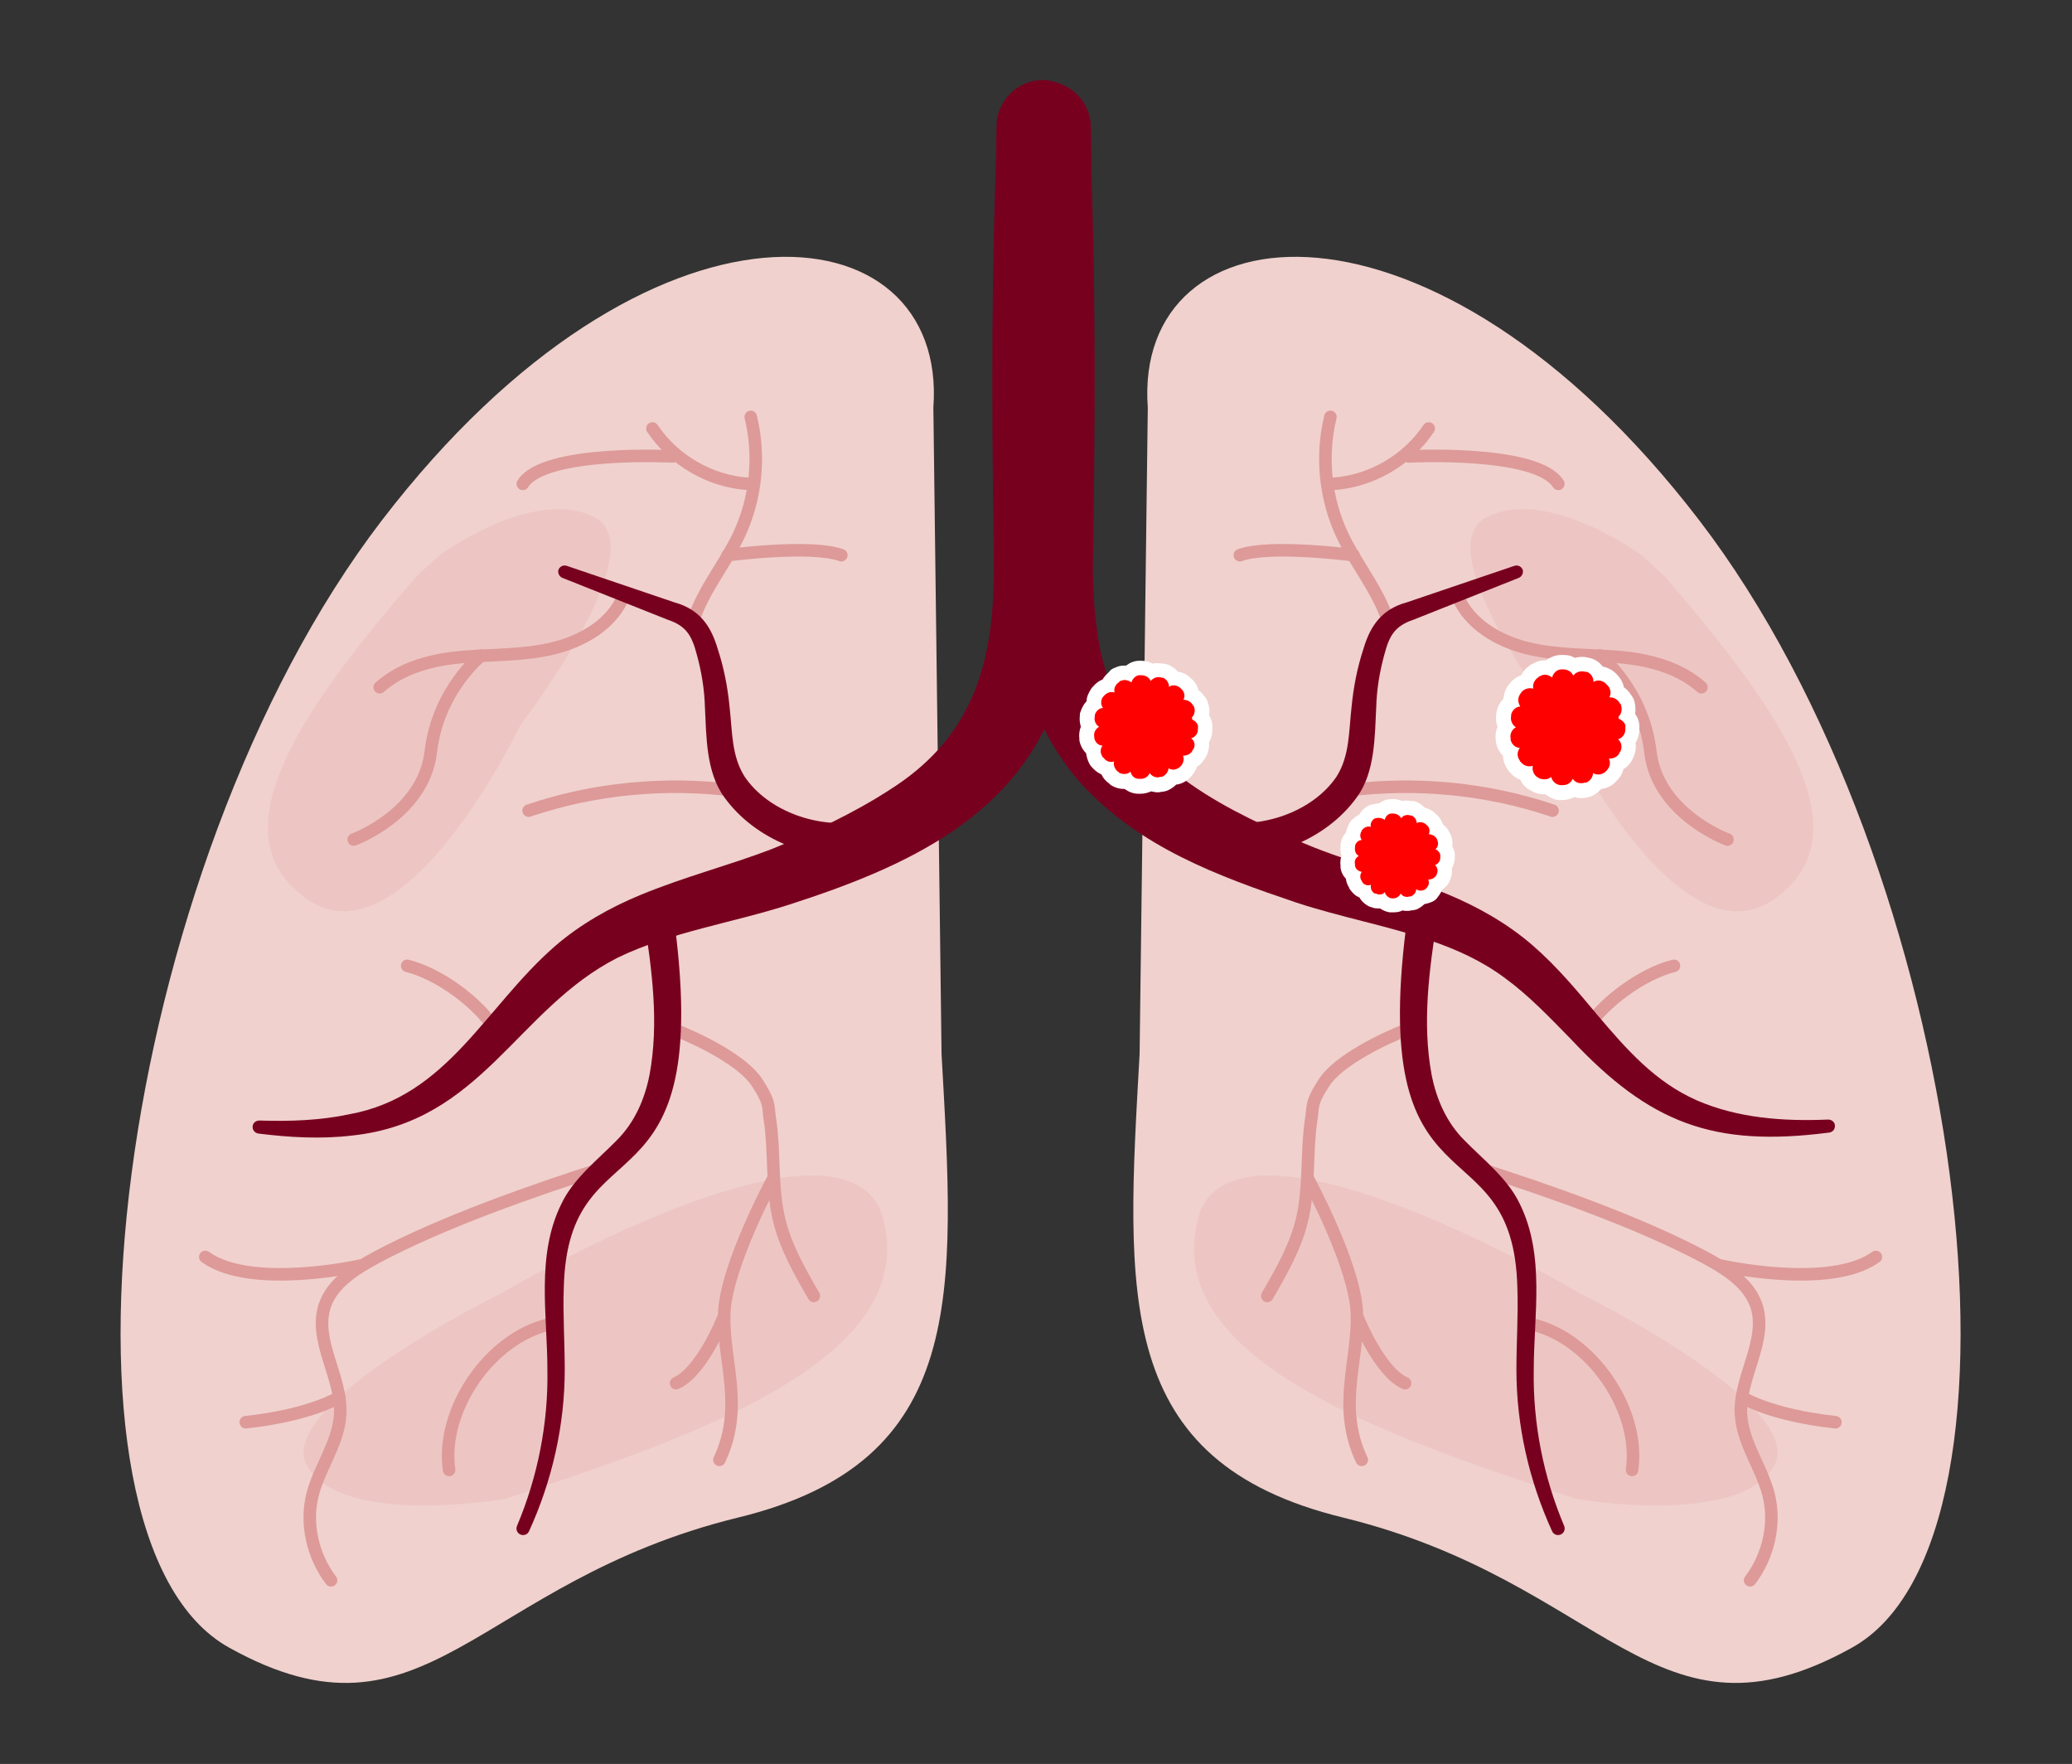 <?xml version="1.0" encoding="utf-8"?>
<!-- Generator: Adobe Illustrator 26.1.0, SVG Export Plug-In . SVG Version: 6.00 Build 0)  -->
<svg version="1.1" id="Layer_1" xmlns="http://www.w3.org/2000/svg" xmlns:xlink="http://www.w3.org/1999/xlink" x="0px" y="0px"
	 viewBox="0 0 430 366" style="enable-background:new 0 0 430 366;" xml:space="preserve">
<rect x="0" y="0" width="430" height="366" fill="#333333" stroke="none"/>
<style type="text/css">
	.st0{fill:#F0D1CD;}
	.st1{fill:#EDC6C3;}
	.st2{fill:none;stroke:#DD9A99;stroke-width:2.6;stroke-linecap:round;stroke-miterlimit:10;}
	.st3{fill:#78001F;}
	.st4{fill:#FF0000;}
	.st5{fill:#FFFFFF;}
	.st6{enable-background:new    ;}
</style>
<g>
	<g>
		<g>
			<path class="st0" d="M238.2,84.6c-3.1-41.7,58.9-49,114.4,23.3c55.5,72.3,72.6,211.4,31.7,234c-40.9,22.7-50.9-13.6-105.5-27
				c-47.8-11.6-45.1-46.3-42.3-96.2L238.2,84.6z"/>
		</g>
		<path class="st1" d="M340.7,115.2c0,0-19.8-14.5-32.3-7.8s15.4,42.9,15.4,42.9s24,50.2,44.2,36.4c18.8-13,3.3-37.4-22.7-67.3
			L340.7,115.2z"/>
		<path class="st1" d="M327,311c0,0,33.6,5.9,41.1-6.7c7.5-12.6-40.5-36.1-40.5-36.1s-67.8-40.2-78.4-17.2
			C238.8,281.7,287.9,298.1,327,311L327,311L327,311z"/>
		<path class="st2" d="M317.9,274.8c12.3,2.8,22.6,17.7,20.8,30.2"/>
		<path class="st2" d="M292.3,213.5c-5.2,2-14.5,6.5-17.5,11.1s-2.2,5.1-2.7,7.8c-1,6.7-0.3,13.7-1.8,20.3c-1.3,5.8-4.3,11-7.3,16.2
			"/>
		<path class="st2" d="M306.5,242.3c14.8,4.7,33.6,11.3,47.3,18.6c4.4,2.4,9.1,5.3,10.7,10c2.4,7.3-3.6,14.8-3.2,22.5
			c0.3,5.9,4.2,10.9,5.7,16.6c1.6,6.1,0,12.9-3.8,17.9"/>
		<path class="st2" d="M279.6,164c14.3-1.8,29-0.4,42.6,4.2"/>
		<path class="st2" d="M276.6,100.4c7.9-0.5,15.5-4.9,19.9-11.5"/>
		<path class="st2" d="M302.5,123.7c2.4,5.8,8.4,9.3,14.5,10.8s12.5,1.3,18.7,1.8s12.7,2.1,17.4,6.3"/>
		<path class="st2" d="M329.2,213.5c3.6-5.6,11.7-11.5,18.2-13.1"/>
		<path class="st3" d="M292.2,189.4c-9.1,64.8,21.9,42.3,22.7,77.9c0.2,5.5-0.2,11.1-0.2,16.9c0,11.5,2.6,23,7.4,33.5
			c0.3,0.7,1.1,1,1.8,0.7c0.7-0.3,1-1.1,0.7-1.8c-4.3-10.2-6.5-21.3-6.3-32.4c0-11.3,2.4-23.7-2.9-34.4c-2.5-5.3-7.6-9.2-11.5-13.2
			c-3.7-3.7-5.8-8.5-6.8-13.6c-2-10.8-0.5-21.8,1.2-32.7C298.9,186.2,292.9,185.2,292.2,189.4L292.2,189.4L292.2,189.4z"/>
		<path class="st2" d="M332,136c0,0,9,7.1,10.5,20s16,18.2,16,18.2"/>
		<path class="st2" d="M361.5,289.9c0,0,5.7,3.7,19.4,5.2"/>
		<path class="st2" d="M357.1,262.6c0,0,22.7,5.1,32.2-1.8"/>
		<path class="st2" d="M271.4,244.5c0,0,9.9,18.2,10.2,28.1s-4.2,19.3,1,30.3"/>
		<path class="st2" d="M281.9,273.7c0,0,4.4,11,9.7,13.3"/>
		<path class="st2" d="M292.3,94.7c0,0,26.7-1.4,31.1,5.7"/>
		<path class="st2" d="M280.9,115.2c0,0-17.3-2.3-23.6,0"/>
		<path class="st2" d="M287.9,128.4c-2.1-6.2-6.5-11.4-9.3-17.3c-3.6-7.6-4.5-16.4-2.5-24.6"/>
		<path class="st3" d="M252.3,177.5c10.9,1.5,22.9-3.2,29.3-12.1c3.8-5.2,3.7-12.7,4-18.5c0.1-3.8,0.7-7.5,1.7-11.1
			c1-3.8,2.1-5.9,6-7.2l21.9-8.7c0.7-0.3,1-1.1,0.8-1.7c-0.3-0.7-1-1-1.7-0.8l-22.4,7.6c-5.1,1.4-7.5,4.8-8.9,9.5
			c-1.3,3.9-2.1,8-2.5,12.1c-0.6,5.3-0.4,10.2-3.1,14.5c-4.9,7.3-15.5,10.9-23.9,9.3C248.7,169.5,247.4,176.7,252.3,177.5
			L252.3,177.5L252.3,177.5z"/>
		<g>
			<path class="st0" d="M193.7,84.6c3.1-41.7-58.9-49-114.4,23.3c-55.5,72.3-72.6,211.4-31.7,234c40.9,22.7,50.9-13.6,105.5-27
				c47.8-11.6,45.1-46.3,42.3-96.2L193.7,84.6z"/>
		</g>
		<path class="st1" d="M91.2,115.2c0,0,19.8-14.5,32.3-7.8s-15.4,42.9-15.4,42.9s-24,50.2-44.2,36.4c-18.8-13-3.3-37.4,22.7-67.3
			L91.2,115.2z"/>
		<path class="st1" d="M104.9,311c0,0-33.6,5.9-41.1-6.7c-7.5-12.6,40.5-36.1,40.5-36.1s67.8-40.2,78.4-17.2
			C193.1,281.7,144,298.1,104.9,311L104.9,311L104.9,311z"/>
		<path class="st3" d="M226.1,26c1.4,30.7,1.2,61.5,0.7,92.1c0.1,6.8,0.6,14,2.4,20.2c4.6,19.2,22.6,28.5,39.6,35.9
			c10.3,4.6,20.8,6.9,31.5,11.3c6.3,2.6,12.5,6.1,17.7,10.6c5.2,4.5,9.4,9.6,13.5,14.5c6.1,7.2,12,13.9,20.6,17.7
			c8.5,3.7,17.9,4.4,27.3,4c0.7,0,1.4,0.5,1.4,1.3s-0.5,1.3-1.2,1.4c-24,3.1-37.2-1.9-53.6-19.4c-4.5-4.6-8.8-9.1-13.6-12.6
			c-4.8-3.6-10.1-6-15.7-7.9c-8.7-3-18.5-4.8-27.6-7.8c-16.3-5.5-32.7-11.5-44.8-24.8c-10.5-11.7-14.3-27.7-15.4-42.7
			c-0.3-4.5-0.5-12.3-0.8-16.9c-1-25.6-1.7-51.2-1.3-76.8c0.1-5.3,4.5-9.6,9.8-9.5C221.7,16.9,225.9,21,226.1,26L226.1,26L226.1,26z
			"/>
		<path class="st2" d="M114,274.8c-12.3,2.8-22.6,17.7-20.8,30.2"/>
		<path class="st2" d="M139.6,213.5c5.2,2,14.5,6.5,17.5,11.1s2.2,5.1,2.7,7.8c1,6.7,0.3,13.7,1.8,20.3c1.3,5.8,4.3,11,7.3,16.2"/>
		<path class="st2" d="M125.4,242.3c-14.8,4.7-33.6,11.3-47.3,18.6c-4.4,2.4-9.1,5.3-10.7,10c-2.4,7.3,3.6,14.8,3.2,22.5
			c-0.3,5.9-4.2,10.9-5.7,16.6c-1.6,6.1,0,12.9,3.8,17.9"/>
		<path class="st2" d="M152.3,164c-14.3-1.8-29-0.4-42.6,4.2"/>
		<path class="st2" d="M155.3,100.4c-7.9-0.5-15.5-4.9-19.9-11.5"/>
		<path class="st2" d="M129.4,123.7c-2.4,5.8-8.4,9.3-14.5,10.8s-12.5,1.3-18.7,1.8s-12.7,2.1-17.4,6.3"/>
		<path class="st2" d="M102.7,213.5c-3.6-5.6-11.7-11.5-18.2-13.1"/>
		<path class="st3" d="M139.7,189.4c9.1,64.8-21.9,42.3-22.7,77.9c-0.2,5.5,0.2,11.1,0.2,16.9c0,11.5-2.6,23-7.4,33.5
			c-0.3,0.7-1.1,1-1.8,0.7c-0.7-0.3-1-1.1-0.7-1.8c4.3-10.2,6.5-21.3,6.3-32.4c0-11.3-2.4-23.7,2.9-34.4c2.5-5.3,7.6-9.2,11.5-13.2
			c3.7-3.7,5.8-8.5,6.8-13.6c2-10.8,0.5-21.8-1.2-32.7C133,186.2,139,185.2,139.7,189.4L139.7,189.4L139.7,189.4z"/>
		<path class="st3" d="M226.4,26.4c0.5,30.8-0.6,61.6-2,92.4c-0.6,8.3-1.7,16.4-4.5,24.7c-8.2,25.9-32,36.4-55.8,44.1
			c-12,3.9-24.7,5.7-35.9,11.1c-20.9,10.6-28.2,34-55,36.9c-6.6,0.8-13.2,0.4-19.6-0.4c-1.6-0.3-1.6-2.6,0.2-2.7
			c6.3,0.2,12.6,0,18.7-1.3c20.4-3.7,28.2-22.3,42.7-34.9c5.2-4.5,11.4-8,17.7-10.6c9.2-3.8,18.3-6.1,27.2-9.5
			c8.4-3.4,17.1-7.5,24.5-12.3c16-10.1,21.1-24,21.6-42.4c0.1-2.7,0-6.6,0-9.2c-0.4-28.7-0.5-57.5,0.8-86.2
			c0.2-5.3,4.8-9.5,10.1-9.2C222.3,16.9,226.4,21.4,226.4,26.4L226.4,26.4L226.4,26.4z"/>
		<path class="st2" d="M99.9,136c0,0-9,7.1-10.5,20s-16,18.2-16,18.2"/>
		<path class="st2" d="M70.4,289.9c0,0-5.7,3.7-19.4,5.2"/>
		<path class="st2" d="M74.8,262.6c0,0-22.7,5.1-32.2-1.8"/>
		<path class="st2" d="M160.5,244.5c0,0-9.9,18.2-10.2,28.1s4.2,19.3-1,30.3"/>
		<path class="st2" d="M150,273.7c0,0-4.4,11-9.7,13.3"/>
		<path class="st2" d="M139.6,94.7c0,0-26.7-1.4-31.1,5.7"/>
		<path class="st2" d="M151,115.2c0,0,17.3-2.3,23.6,0"/>
		<path class="st2" d="M144,128.4c2.1-6.2,6.5-11.4,9.3-17.3c3.6-7.6,4.5-16.4,2.5-24.6"/>
		<path class="st3" d="M179.6,177.5c-10.9,1.5-22.9-3.2-29.3-12.1c-3.8-5.2-3.7-12.7-4-18.5c-0.1-3.8-0.7-7.5-1.7-11.1
			c-1-3.8-2.1-5.9-6-7.2l-21.9-8.7c-0.7-0.3-1-1.1-0.8-1.7c0.3-0.7,1-1,1.7-0.8L140,125c5.1,1.4,7.5,4.8,8.9,9.5
			c1.3,3.9,2.1,8,2.5,12.1c0.6,5.3,0.4,10.2,3.1,14.5c4.9,7.3,15.5,10.9,23.9,9.3C183.2,169.5,184.5,176.7,179.6,177.5L179.6,177.5
			L179.6,177.5z"/>
	</g>
	<g>
		<path class="st4" d="M323.8,164.4c0,0-0.1,0-0.1,0c-1-0.1-1.8-0.6-2.4-1.2c-0.3,0.1-0.5,0.1-0.8,0.1c-0.6,0-1.2-0.1-1.7-0.4
			c-0.1-0.1-0.2-0.1-0.3-0.2c0,0-0.1,0-0.1-0.1c-0.8-0.5-1.3-1.3-1.6-2.1c-0.8-0.1-1.6-0.6-2.2-1.3c-0.3-0.2-0.4-0.5-0.5-0.8
			c-0.5-0.7-0.7-1.6-0.5-2.4c-0.7-0.5-1.2-1.3-1.4-2.2c0-0.1,0-0.2,0-0.3v-0.2c-0.1-0.9,0.1-1.8,0.5-2.5c-0.4-0.7-0.6-1.6-0.4-2.4
			v-0.2c0-0.1,0-0.2,0-0.3c0.2-0.9,0.8-1.7,1.5-2.2c-0.1-0.9,0.1-1.7,0.5-2.4c0.1-0.2,0.2-0.4,0.4-0.6c0.6-0.7,1.4-1.2,2.3-1.4
			c0.2-0.8,0.7-1.5,1.4-2c0.2-0.3,0.5-0.4,0.8-0.5c0.5-0.2,1-0.4,1.6-0.4c0.3,0,0.6,0,0.9,0.1c0.6-0.8,1.6-1.2,2.5-1.2h0.2
			c0.1,0,0.2,0,0.3,0c0.8,0,1.6,0.3,2.2,0.7c0.5-0.2,1-0.3,1.6-0.3c0.3,0,0.6,0,0.9,0.1h0.1c0.2,0,0.3,0,0.5,0.1
			c0.9,0.3,1.6,0.9,2,1.7c0.9,0,1.8,0.4,2.5,1.1l0.3,0.3c0.7,0.6,1.1,1.5,1.2,2.5c0.7,0.3,1.3,0.8,1.7,1.5c0.3,0.3,0.4,0.6,0.5,0.9
			c0.3,0.9,0.2,1.8-0.1,2.6c0.8,0.7,1.2,1.7,1,2.7v0.2c0,0.9-0.4,1.8-1,2.4c0.3,0.8,0.2,1.8-0.2,2.7c-0.1,0.1-0.1,0.3-0.2,0.4
			c-0.4,0.8-1,1.4-1.8,1.7c-0.1,0.9-0.5,1.7-1.1,2.4l-0.3,0.3c0,0-0.1,0.1-0.1,0.1c-0.7,0.6-1.5,0.9-2.4,0.9c0,0-0.1,0-0.1,0
			c-0.5,0.7-1.2,1.3-2,1.6c-0.2,0.1-0.3,0.1-0.5,0.1H329c-0.3,0.1-0.6,0.1-0.9,0.1c-0.5,0-1.1-0.1-1.5-0.3c-0.6,0.5-1.4,0.7-2.2,0.7
			H323.8z"/>
		<path class="st5" d="M324.5,138.9c0.8,0,1.7,0.5,2,1.3c0.4-0.6,1.1-0.9,1.8-0.9c0.2,0,0.5,0,0.7,0.1h0.3c0.9,0.3,1.4,1.2,1.4,2.1
			c0.3-0.2,0.7-0.3,1-0.3c0.5,0,1.1,0.2,1.5,0.6c0.1,0.1,0.3,0.3,0.3,0.3c0.8,0.7,0.9,1.8,0.5,2.6c0.1,0,0.2,0,0.2,0
			c0.8,0,1.6,0.5,2,1.3c0.2,0.1,0.2,0.3,0.2,0.3c0.3,0.9,0.1,1.9-0.6,2.5l0.1,0v0.3c0.9,0.4,1.6,1.1,1.4,2v0.3c0,0.9-0.6,1.7-1.5,2
			c0.7,0.6,0.9,1.6,0.5,2.5c-0.2,0.1-0.2,0.3-0.2,0.3c-0.4,0.9-1.3,1.2-2.2,1.2c0.4,0.9,0.2,1.8-0.5,2.5c-0.1,0.1-0.3,0.3-0.3,0.3
			c-0.4,0.3-0.9,0.5-1.4,0.5c-0.4,0-0.8-0.1-1.1-0.3c0,0.8-0.6,1.7-1.5,2h-0.3c-0.2,0.1-0.5,0.1-0.7,0.1c-0.7,0-1.3-0.3-1.7-0.9
			c-0.4,0.8-1.1,1.3-2,1.3h-0.6c-1-0.1-1.7-0.9-1.9-1.7c-0.4,0.4-0.9,0.5-1.4,0.5c-0.4,0-0.7-0.1-1.1-0.2c-0.1-0.2-0.3-0.2-0.3-0.2
			c-0.8-0.5-1.2-1.5-1-2.4c-0.3,0.1-0.5,0.1-0.7,0.1c-0.7,0-1.3-0.3-1.8-0.9c-0.2-0.1-0.2-0.3-0.2-0.3c-0.6-0.8-0.6-1.8,0-2.6
			c-1-0.1-1.7-0.8-1.9-1.7v-0.3c-0.2-0.9,0.3-1.9,1.1-2.3c-0.7-0.4-1.2-1.4-1-2.3v-0.3c0.2-0.9,1-1.7,1.9-1.7
			c-0.5-0.8-0.6-1.8,0-2.6c0-0.1,0.2-0.3,0.2-0.3c0.4-0.6,1.2-0.9,1.8-0.9c0.2,0,0.5,0,0.7,0.1c-0.2-1,0.3-1.9,1.1-2.4
			c0.1-0.2,0.3-0.2,0.3-0.2c0.3-0.2,0.7-0.3,1-0.3c0.5,0,1.1,0.2,1.5,0.6c0.2-0.9,1-1.7,1.9-1.7h0.3
			C324.4,138.9,324.4,138.9,324.5,138.9 M324.5,135.9C324.5,135.9,324.5,135.9,324.5,135.9c-0.1,0-0.2,0-0.4,0H324
			c-1.1,0-2.2,0.4-3.1,1.1c-0.1,0-0.2,0-0.3,0c-0.7,0-1.5,0.2-2.1,0.5c-0.4,0.2-0.8,0.4-1.2,0.7c-0.7,0.5-1.2,1.1-1.6,1.9
			c-0.9,0.3-1.7,0.9-2.3,1.6c-0.2,0.3-0.4,0.5-0.6,0.8c-0.5,0.8-0.7,1.6-0.8,2.5c-0.7,0.7-1.2,1.6-1.4,2.6c0,0.2-0.1,0.4-0.1,0.7
			v0.1c-0.1,0.8,0,1.7,0.3,2.4c-0.4,0.8-0.5,1.8-0.4,2.7v0c0,0.2,0,0.4,0.1,0.7c0.2,1,0.7,1.9,1.4,2.6c0,0.8,0.3,1.7,0.7,2.4
			c0.2,0.4,0.5,0.8,0.8,1.1c0.6,0.7,1.3,1.2,2.1,1.5c0.4,0.9,1.1,1.6,1.9,2.1c0,0,0.1,0,0.1,0c0.1,0.1,0.3,0.2,0.5,0.3
			c0.7,0.4,1.6,0.6,2.4,0.6c0.1,0,0.2,0,0.3,0c0.8,0.6,1.7,1.1,2.7,1.2c0.1,0,0.2,0,0.3,0h0.6c0.8,0,1.6-0.2,2.4-0.6
			c0.4,0.1,0.9,0.2,1.3,0.2c0.4,0,0.7,0,1.1-0.1c0.3,0,0.6-0.1,0.9-0.2c0.9-0.3,1.7-0.9,2.3-1.6c1-0.1,1.9-0.5,2.7-1.2
			c0.1,0,0.1-0.1,0.2-0.2l0.3-0.3c0.7-0.7,1.2-1.5,1.4-2.4c0.8-0.5,1.4-1.1,1.8-1.9c0.1-0.2,0.2-0.4,0.3-0.6c0.4-1,0.6-2,0.4-2.9
			c0.5-0.8,0.8-1.8,0.8-2.8v-0.1c0.1-1.2-0.2-2.3-0.9-3.2c0.2-0.8,0.1-1.7-0.1-2.5c-0.1-0.5-0.4-1-0.7-1.4c-0.4-0.6-0.9-1.2-1.5-1.6
			c-0.2-1-0.7-1.9-1.5-2.7l-0.2-0.2c-0.7-0.7-1.7-1.2-2.7-1.4c-0.6-0.8-1.4-1.4-2.4-1.7c-0.3-0.1-0.6-0.1-0.9-0.2
			c-0.4-0.1-0.7-0.1-1.1-0.1c-0.5,0-0.9,0.1-1.4,0.2C326.2,136.1,325.4,135.9,324.5,135.9L324.5,135.9z"/>
	</g>
</g>
<g>
	<path class="st4" d="M236.3,163.1c-0.9,0-1.7-0.4-2.3-1c-0.2,0-0.5,0.1-0.7,0.1c-0.6,0-1.1-0.1-1.7-0.4c-0.2-0.1-0.3-0.2-0.5-0.4
		c-0.7-0.5-1.1-1.2-1.3-1.9c-0.7-0.2-1.3-0.5-1.7-1c-0.3-0.2-0.5-0.5-0.7-0.8c-0.4-0.6-0.5-1.3-0.5-2c-0.6-0.5-1.1-1.2-1.3-2
		c0-0.1,0-0.2,0-0.4v-0.2c-0.1-0.8,0-1.6,0.5-2.3c-0.4-0.7-0.5-1.4-0.4-2.2v-0.1c0-0.1,0-0.2,0-0.4c0.2-0.8,0.7-1.5,1.3-2
		c-0.1-0.8,0.1-1.6,0.6-2.3c0-0.1,0.1-0.1,0.2-0.2l0.1-0.1c0.5-0.6,1.2-1.1,2-1.2c0.2-0.6,0.6-1.2,1.2-1.7c0.2-0.3,0.5-0.5,0.9-0.6
		c0.4-0.2,0.9-0.3,1.4-0.3c0.3,0,0.5,0,0.8,0.1c0.6-0.6,1.4-1.1,2.3-1.1h0.3c0.7,0,1.6,0.2,2.2,0.7c0.4-0.2,0.9-0.3,1.4-0.3
		c0.3,0,0.5,0,0.8,0.1h0.1c0.2,0,0.4,0,0.5,0.1c0.8,0.3,1.4,0.8,1.8,1.5c0,0,0,0,0,0c0.9,0,1.7,0.3,2.3,1l0.2,0.2
		c0.7,0.6,1.1,1.4,1.2,2.3c0.6,0.3,1.1,0.7,1.5,1.3c0.3,0.3,0.4,0.6,0.5,0.9c0.3,0.8,0.2,1.7-0.1,2.4c0.7,0.6,1.1,1.5,0.9,2.5v0.1
		c0,0.8-0.3,1.6-0.8,2.2c0.2,0.8,0.2,1.7-0.2,2.5c-0.1,0.1-0.1,0.2-0.2,0.3c-0.4,0.7-1,1.3-1.7,1.6c-0.1,0.8-0.5,1.5-1,2.1
		c0,0-0.3,0.3-0.3,0.3c-0.7,0.6-1.5,0.9-2.3,0.9c0,0-0.1,0-0.1,0c-0.4,0.6-1,1.1-1.8,1.4c-0.2,0.1-0.3,0.1-0.5,0.1H241
		c-0.2,0-0.4,0.1-0.7,0.1c-0.5,0-1-0.1-1.5-0.3c-0.6,0.4-1.3,0.7-2,0.7H236.3z"/>
	<path class="st5" d="M236.8,140.1c0.8,0,1.7,0.4,2,1.2c0.4-0.5,1-0.8,1.6-0.8c0.2,0,0.4,0,0.6,0.1h0.3c0.8,0.3,1.3,1.1,1.3,1.9
		c0.3-0.2,0.7-0.3,1-0.3c0.5,0,0.9,0.2,1.3,0.5l0.2,0.2c0.7,0.6,0.9,1.5,0.5,2.3c0.8,0,1.6,0.4,2,1.2c0.2,0.1,0.2,0.3,0.2,0.3
		c0.3,0.7,0.1,1.7-0.5,2.2l0.1,0v0.4c0.7,0.3,1.4,1,1.2,1.8v0.3c0,0.8-0.6,1.6-1.4,1.8c0.7,0.5,0.9,1.4,0.5,2.2
		c-0.2,0.1-0.2,0.3-0.2,0.3c-0.4,0.8-1.2,1.1-2,1.1c0.3,0.7,0.1,1.6-0.5,2.2l-0.2,0.2c-0.4,0.3-0.9,0.5-1.3,0.5
		c-0.3,0-0.7-0.1-1-0.3c0,0.7-0.6,1.5-1.4,1.8h-0.3c-0.2,0-0.3,0.1-0.5,0.1c-0.7,0-1.3-0.3-1.7-0.9c-0.3,0.7-1,1.2-1.8,1.2h-0.5
		c-0.9,0-1.5-0.7-1.7-1.5c-0.4,0.4-0.8,0.5-1.3,0.5c-0.3,0-0.7-0.1-1-0.2c0-0.2-0.2-0.2-0.2-0.2c-0.7-0.5-1.1-1.4-0.9-2.2
		c-0.2,0-0.3,0.1-0.5,0.1c-0.7,0-1.3-0.3-1.7-0.9c-0.2,0-0.2-0.2-0.2-0.2c-0.5-0.7-0.5-1.6,0-2.3c-0.9,0-1.5-0.7-1.7-1.5v-0.3
		c-0.2-0.9,0.3-1.7,1-2.1c-0.7-0.4-1.1-1.3-0.9-2.1v-0.3c0.2-0.8,0.9-1.5,1.7-1.5c-0.5-0.7-0.5-1.6,0-2.3l0.2-0.2
		c0.4-0.5,1-0.8,1.6-0.8c0.2,0,0.4,0,0.6,0.1c-0.2-0.9,0.2-1.7,1-2.2c0-0.2,0.2-0.2,0.2-0.2c0.3-0.1,0.6-0.2,0.9-0.2
		c0.5,0,1,0.2,1.4,0.5c0.2-0.7,0.9-1.5,1.7-1.5H236.8 M236.8,137.1h-0.3c-1.1,0-2,0.4-2.8,1c-0.1,0-0.2,0-0.3,0
		c-0.7,0-1.3,0.1-1.9,0.4c-0.6,0.2-1.1,0.5-1.4,1c-0.5,0.4-1,1-1.3,1.5c-0.8,0.3-1.4,0.8-2,1.5l-0.1,0.1c-0.1,0.1-0.2,0.2-0.3,0.4
		c-0.5,0.8-0.9,1.6-0.9,2.5c-0.6,0.6-1,1.4-1.3,2.3c-0.1,0.2-0.1,0.5-0.1,0.7v0c-0.1,0.8,0,1.5,0.2,2.3c-0.3,0.8-0.4,1.6-0.3,2.5v0
		c0,0.2,0,0.5,0.1,0.7c0.2,0.9,0.7,1.7,1.3,2.3c0.1,0.7,0.3,1.4,0.6,2c0.2,0.5,0.6,0.9,1,1.3c0.5,0.5,1,0.8,1.6,1.1
		c0.3,0.7,0.8,1.3,1.5,1.8c0.2,0.2,0.5,0.5,0.8,0.6c0.7,0.4,1.5,0.6,2.3,0.6c0.1,0,0.1,0,0.2,0c0.8,0.6,1.8,1,2.8,1h0.5
		c0.8,0,1.5-0.2,2.2-0.5c0.4,0.1,0.9,0.2,1.3,0.2c0.3,0,0.5,0,0.8-0.1h0c0.4,0,0.7-0.1,1.1-0.2c0.8-0.3,1.5-0.8,2-1.3
		c0.9-0.1,1.8-0.5,2.6-1.2c0.1-0.1,0.1-0.1,0.2-0.2l0.2-0.2c0.6-0.6,1-1.3,1.3-2.1c0.7-0.4,1.3-1.1,1.7-1.8c0.1-0.1,0.2-0.3,0.3-0.5
		c0.4-0.9,0.6-1.9,0.5-2.8c0.5-0.8,0.7-1.6,0.7-2.6v0c0.1-1.1-0.1-2.1-0.7-3c0.2-0.8,0.1-1.7-0.2-2.5c-0.1-0.5-0.4-1-0.7-1.4
		c-0.4-0.5-0.8-1-1.3-1.3c-0.2-0.9-0.7-1.8-1.5-2.4l-0.1-0.1c-0.7-0.7-1.6-1.2-2.6-1.3c-0.5-0.6-1.2-1.1-2.1-1.5
		c-0.3-0.1-0.7-0.2-1.1-0.2h0c-0.3,0-0.6-0.1-0.9-0.1c-0.4,0-0.8,0-1.2,0.1C238.5,137.3,237.7,137.1,236.8,137.1L236.8,137.1z"/>
</g>
<g>
	<path class="st4" d="M288.8,187.9c-0.1,0-0.1,0-0.2,0c-0.6-0.1-1.2-0.4-1.7-0.8c-0.2,0-0.4,0.1-0.6,0.1c-0.4,0-0.8-0.1-1.1-0.2
		c-0.2,0-0.4-0.1-0.6-0.2c-0.7-0.4-1.1-1-1.4-1.6c-0.7-0.2-1.3-0.6-1.7-1.2c0-0.1-0.1-0.1-0.1-0.2l-0.1-0.1
		c-0.4-0.6-0.5-1.2-0.5-1.8c-0.6-0.5-1-1.1-1.1-1.9c0-0.1,0-0.1,0-0.2v-0.1c-0.1-0.7,0-1.3,0.3-1.9c-0.2-0.5-0.4-1.1-0.3-1.8v-0.2
		c0-0.1,0-0.1,0-0.2c0.1-0.8,0.5-1.5,1.1-1.9c0-0.5,0.1-1.1,0.4-1.6c0.1-0.3,0.2-0.5,0.5-0.7c0.4-0.5,1-0.9,1.6-1
		c0.2-0.6,0.7-1.1,1.3-1.5c0.2-0.1,0.5-0.2,0.7-0.2c0.3-0.1,0.6-0.1,0.9-0.1c0.2,0,0.4,0,0.6,0.1c0.5-0.6,1.3-0.9,2.1-0.9h0.3
		c0.7,0,1.3,0.2,1.8,0.5c0.4-0.1,0.7-0.2,1.1-0.2c0.2,0,0.5,0,0.7,0.1h0.1c0.2,0,0.4,0,0.6,0.1c0.6,0.3,1.1,0.7,1.5,1.2
		c0.7,0,1.5,0.4,2,0.9c0,0,0.1,0.1,0.1,0.1c0.6,0.5,1,1.2,1.1,2c0.6,0.3,1.1,0.8,1.4,1.4c0,0.1,0.1,0.1,0.1,0.2l0.1,0.2
		c0.3,0.6,0.3,1.4,0.1,2c0.4,0.6,0.6,1.2,0.6,1.9v0.2c0,0.7-0.2,1.4-0.7,1.9c0.2,0.6,0.1,1.3-0.1,2l-0.1,0.2c0,0.1-0.1,0.2-0.2,0.4
		c-0.4,0.5-0.8,0.9-1.4,1.2c-0.1,0.6-0.4,1.1-0.8,1.6c-0.2,0.3-0.5,0.6-0.9,0.7c-0.5,0.2-1,0.4-1.5,0.4c-0.3,0.5-0.8,0.9-1.4,1.1
		c-0.2,0.1-0.4,0.1-0.6,0.1h-0.1c-0.2,0-0.5,0.1-0.7,0.1c-0.4,0-0.8-0.1-1.1-0.2c-0.5,0.3-1.1,0.5-1.7,0.5H288.8z"/>
	<path class="st5" d="M289.1,168.8c0.7,0,1.4,0.4,1.7,1c0.3-0.5,0.8-0.7,1.3-0.7c0.2,0,0.3,0,0.5,0.1h0.3c0.7,0.3,1.1,0.9,1.1,1.6
		c0.3-0.2,0.5-0.2,0.8-0.2c0.4,0,0.8,0.2,1.1,0.4c0.1,0.2,0.2,0.2,0.2,0.2c0.6,0.5,0.7,1.3,0.4,1.9c0.7,0,1.4,0.4,1.7,1
		c0.1,0.3,0.1,0.3,0.1,0.3c0.3,0.6,0.1,1.4-0.4,1.8c0.6,0.3,1.1,0.9,1,1.5v0.3c0,0.7-0.5,1.3-1.1,1.5c0.5,0.4,0.7,1.2,0.4,1.8
		c-0.1,0.3-0.1,0.3-0.1,0.3c-0.4,0.6-1,0.9-1.7,0.9c0.3,0.6,0.1,1.3-0.4,1.8c-0.1,0.2-0.2,0.2-0.2,0.2c-0.3,0.2-0.7,0.3-1,0.3
		c-0.3,0-0.6-0.1-0.9-0.3c0,0.6-0.4,1.2-1.1,1.5h-0.3c-0.2,0.1-0.4,0.1-0.5,0.1c-0.5,0-1-0.2-1.3-0.7c-0.3,0.6-0.9,1-1.5,1h-0.4
		c-0.7-0.1-1.3-0.7-1.4-1.3c-0.3,0.4-0.7,0.5-1.1,0.5c-0.3,0-0.6-0.1-0.8-0.2c-0.1,0-0.2,0-0.2,0c-0.7-0.4-0.9-1.1-0.8-1.8
		c-0.2,0-0.3,0.1-0.5,0.1c-0.5,0-1-0.2-1.3-0.7c-0.1-0.2-0.1-0.2-0.1-0.2c-0.4-0.6-0.4-1.3,0-1.9c-0.7-0.1-1.3-0.6-1.4-1.3v-0.3
		c-0.2-0.7,0.2-1.4,0.8-1.7c-0.6-0.3-0.9-1-0.8-1.7v-0.3c0.1-0.7,0.7-1.3,1.4-1.3c-0.4-0.6-0.4-1.3,0-1.9c0-0.2,0.1-0.2,0.1-0.2
		c0.3-0.4,0.8-0.7,1.3-0.7c0.2,0,0.4,0,0.5,0.1c-0.2-0.7,0.2-1.4,0.8-1.8c0.1,0,0.2,0,0.2,0c0.2-0.1,0.4-0.1,0.6-0.1
		c0.5,0,0.9,0.2,1.3,0.4c0.1-0.7,0.7-1.3,1.4-1.3H289.1 M289.1,165.8h-0.3c-0.9,0-1.8,0.3-2.6,0.9c0,0-0.1,0-0.1,0
		c-0.4,0-0.8,0.1-1.2,0.2c-0.5,0.1-0.9,0.2-1.3,0.5c-0.6,0.4-1.2,1-1.5,1.6c-0.6,0.3-1.1,0.7-1.5,1.1c-0.4,0.3-0.6,0.8-0.8,1.2
		c-0.2,0.5-0.4,1-0.5,1.5c-0.6,0.6-1,1.5-1.1,2.4c0,0.1,0,0.3,0,0.4v0.1c-0.1,0.6,0,1.2,0.2,1.8c-0.2,0.7-0.3,1.4-0.2,2.1
		c0,0.1,0,0.3,0,0.4c0.1,0.9,0.5,1.7,1.1,2.3c0.1,0.7,0.3,1.3,0.7,1.9l0,0.1c0.1,0.1,0.1,0.2,0.2,0.3c0.5,0.7,1.1,1.3,1.9,1.6
		c0.4,0.7,1,1.3,1.7,1.7c0.3,0.2,0.7,0.3,1,0.4c0.5,0.2,1,0.2,1.5,0.2c0,0,0.1,0,0.1,0c0.6,0.4,1.3,0.7,2,0.8c0.1,0,0.3,0,0.4,0h0.4
		c0.7,0,1.3-0.1,1.9-0.4c0.3,0.1,0.6,0.1,0.9,0.1c0.3,0,0.6,0,0.8-0.1c0.4,0,0.8-0.1,1.2-0.2c0.6-0.3,1.1-0.6,1.6-1.1
		c0.5-0.1,0.9-0.2,1.4-0.4c0.6-0.2,1.1-0.6,1.4-1.1c0.4-0.5,0.7-1,0.9-1.5c0.5-0.4,1-0.8,1.3-1.3c0.1-0.2,0.3-0.5,0.3-0.7l0.1-0.2
		c0.3-0.7,0.4-1.4,0.3-2.2c0.4-0.7,0.6-1.4,0.6-2.2v-0.1c0.1-0.8-0.1-1.6-0.5-2.3c0.1-0.8,0-1.5-0.3-2.3l-0.1-0.2
		c0-0.1-0.1-0.3-0.2-0.4c-0.3-0.7-0.8-1.2-1.4-1.7c-0.2-0.8-0.7-1.5-1.4-2.1c0,0-0.1-0.1-0.1-0.1c-0.6-0.6-1.4-1-2.2-1.2
		c-0.5-0.5-1-0.9-1.7-1.2c-0.4-0.2-0.8-0.2-1.2-0.2c-0.3,0-0.6-0.1-0.8-0.1c-0.3,0-0.7,0-1,0.1C290.5,166,289.8,165.8,289.1,165.8
		L289.1,165.8z"/>
</g>
</svg>
